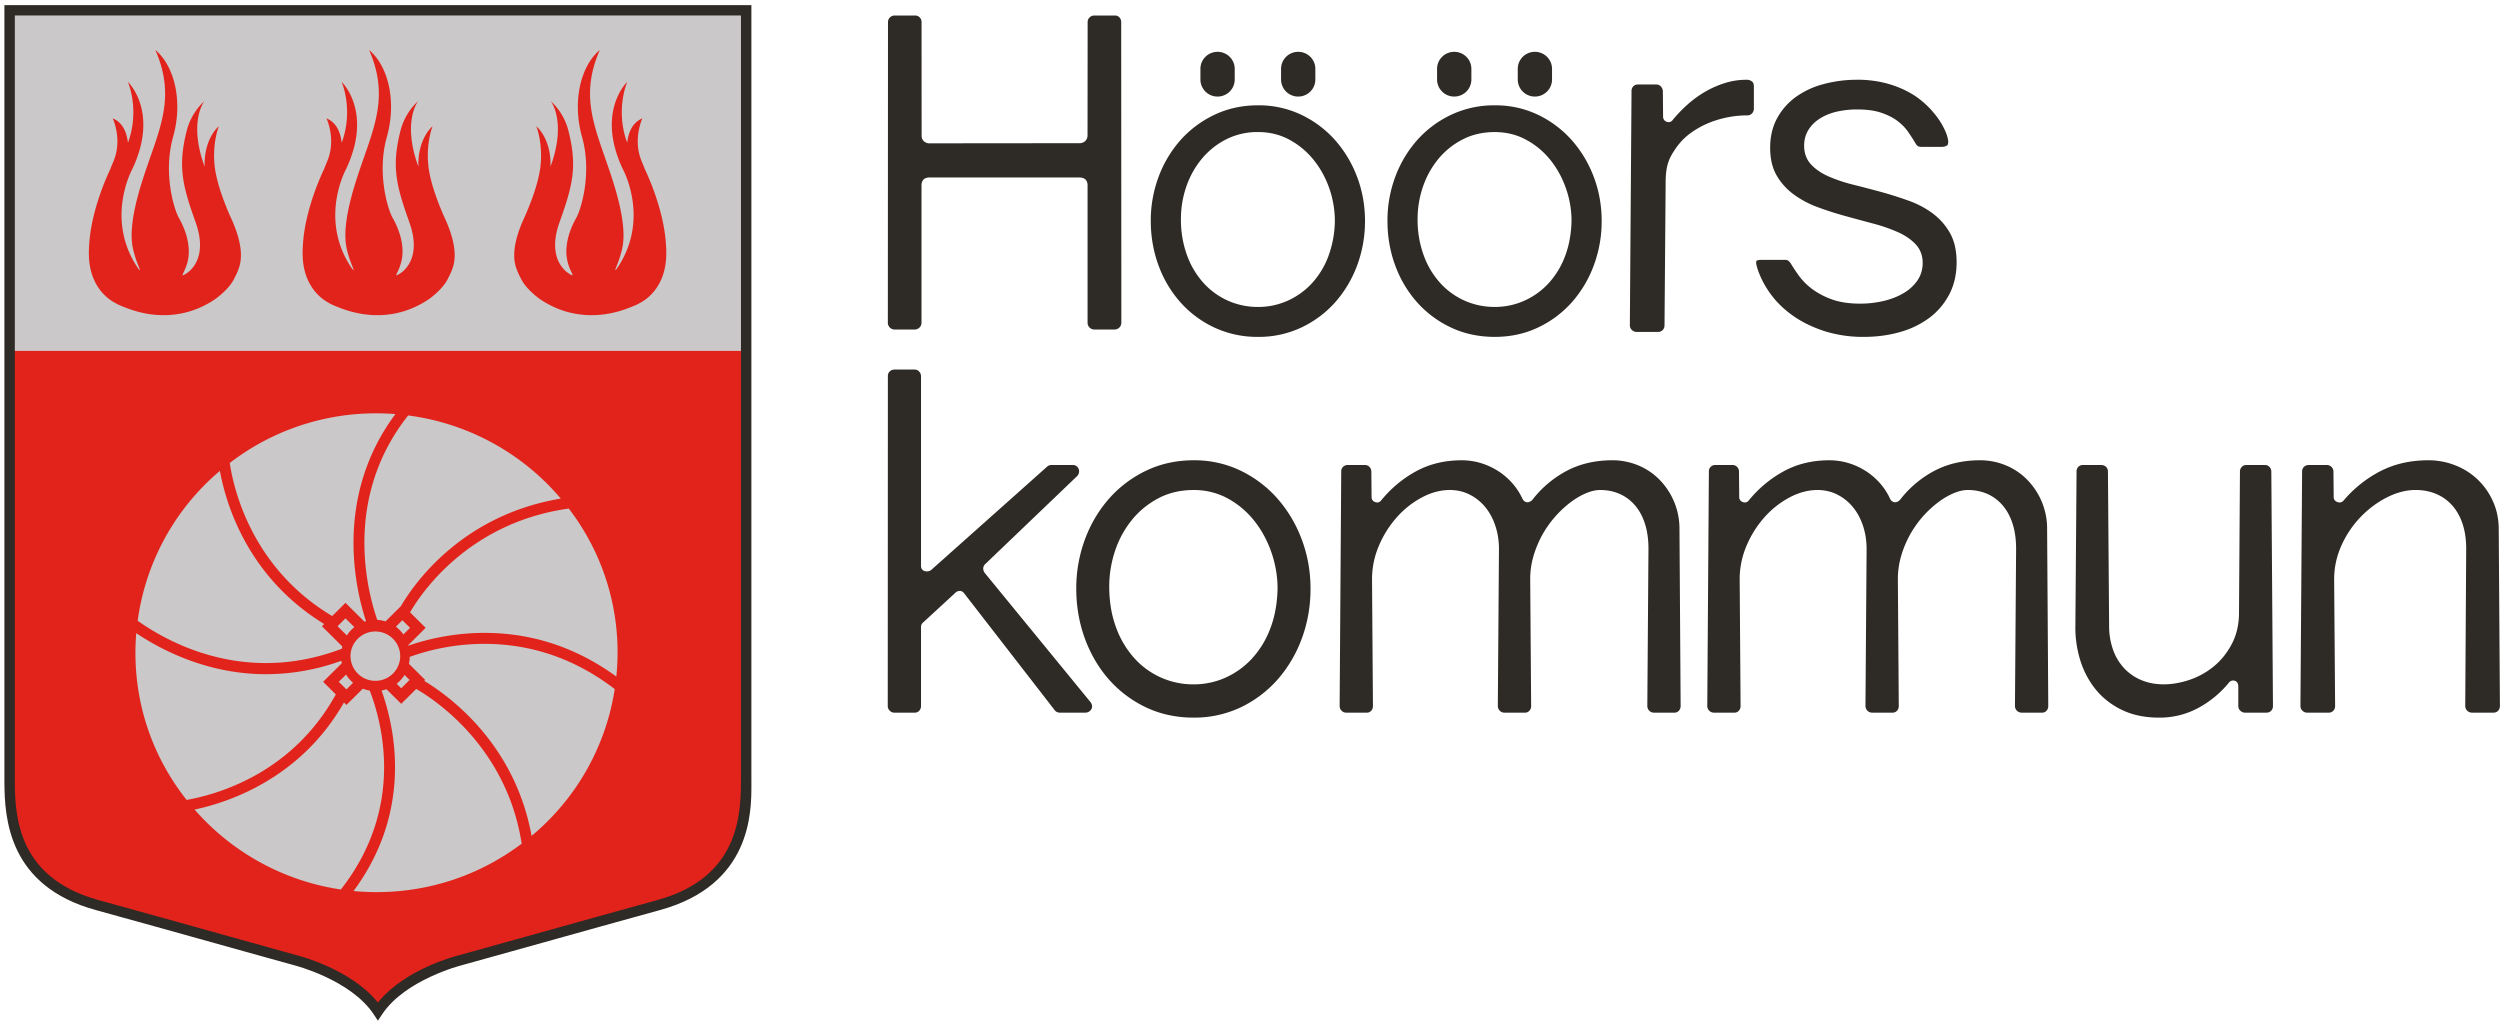 <svg width="138" height="57" viewBox="0 0 138 57" xmlns="http://www.w3.org/2000/svg"><title>Logotype</title><g fill="none" fill-rule="evenodd"><path fill="#CAC8C8" d="M.535.569v18.799H41.15V.568z"/><path d="M.557 19.369L.55 44.349c0 2.73 1.882 5.029 4.411 5.715 0 0 8.484 2.445 11.345 3.14l.538.116a6.62 6.62 0 0 1 4.021 2.56 6.625 6.625 0 0 1 4.022-2.56l.538-.115c2.86-.696 11.345-3.14 11.345-3.14 2.528-.687 4.386-2.986 4.386-5.716l.017-24.98H.557zm12.26-7.192l.003.005-.014-.031-.082-.178c-.22-.492-.759-1.771-.873-2.795-.146-1.296.23-2.21.23-2.21s-.83.661-.786 2.231c-.908-2.491-.017-3.609-.017-3.609s-.665.538-.95 1.546c-.536 2.053-.251 3.109.473 5.143.718 2.018-.382 2.738-.541 2.834-.397.24-.047-.044.106-.717.147-.646.008-1.492-.506-2.395-.265-.492-.86-2.47-.306-4.44.555-1.97.076-3.923-.98-4.803 1.212 2.764.126 4.529-.74 7.291-.867 2.762-.518 3.611-.386 4.081.133.47.44 1.05.154.652-1.825-2.718-.288-5.47-.288-5.47 1.482-3.166-.256-4.793-.256-4.793s.678 1.522.005 3.364c-.063-.564-.281-1.117-.84-1.35 0 0 .547 1.146.048 2.352-.062.15-.129.312-.198.486 0 0-1.05 2.133-1.152 4.173-.062.81.047 1.599.454 2.246l.018.028a2.589 2.589 0 0 0 .952.898l.03.016c.05.027.1.057.153.083.033.015.064.025.095.04.098.044.2.086.309.126 1.796.708 3.342.419 4.43-.16.056-.028.11-.058.164-.088l.082-.048a3.9 3.9 0 0 0 .638-.469c.342-.302.584-.614.702-.877l.001-.006c.106-.192.195-.394.26-.605.235-.763-.022-1.705-.392-2.55m11.798-.001l.004.005-.015-.031c-.026-.06-.054-.118-.081-.178-.22-.492-.76-1.771-.874-2.795-.145-1.296.23-2.21.23-2.21s-.829.661-.785 2.231c-.908-2.491-.017-3.609-.017-3.609s-.665.538-.95 1.546c-.537 2.053-.252 3.109.473 5.143.718 2.018-.382 2.738-.542 2.834-.397.24-.047-.044.106-.717.148-.646.01-1.492-.504-2.395-.267-.492-.861-2.47-.307-4.44.555-1.97.076-3.923-.98-4.803 1.211 2.764.125 4.529-.74 7.291-.867 2.762-.519 3.611-.386 4.081.133.47.44 1.05.153.652-1.824-2.718-.287-5.47-.287-5.47 1.482-3.166-.256-4.793-.256-4.793s.678 1.522.005 3.364c-.063-.564-.282-1.117-.84-1.35 0 0 .547 1.146.048 2.352-.062.15-.129.312-.198.486 0 0-1.051 2.133-1.152 4.173-.062.81.047 1.599.454 2.246l.018.028a2.583 2.583 0 0 0 .953.898c.008.006.019.01.028.016.051.027.1.057.154.083.033.015.064.025.095.04.098.044.201.086.308.126 1.797.708 3.343.419 4.43-.16.056-.028.11-.058.165-.088l.081-.048c.232-.137.447-.294.639-.469.342-.302.583-.614.701-.877l.002-.006c.106-.192.194-.394.26-.605.235-.763-.022-1.705-.393-2.55m4.253-.001l-.004.005.015-.031c.026-.06.054-.118.081-.178.22-.492.76-1.771.874-2.795.145-1.296-.23-2.21-.23-2.21s.829.661.785 2.231c.908-2.491.017-3.609.017-3.609s.665.538.95 1.546c.538 2.053.252 3.109-.473 5.143-.718 2.018.383 2.738.542 2.834.397.24.047-.044-.106-.717-.148-.646-.009-1.492.505-2.395.266-.492.86-2.47.306-4.44-.555-1.97-.075-3.923.98-4.803-1.211 2.764-.125 4.529.74 7.291.867 2.762.519 3.611.386 4.081-.133.47-.44 1.05-.153.652 1.824-2.718.287-5.47.287-5.47-1.482-3.166.256-4.793.256-4.793s-.678 1.522-.005 3.364c.063-.564.282-1.117.84-1.35 0 0-.546 1.146-.047 2.352.061.15.128.312.197.486 0 0 1.051 2.133 1.152 4.173.063.81-.047 1.599-.453 2.246l-.018.028a2.589 2.589 0 0 1-.952.898l-.03.016c-.051.027-.1.057-.154.083-.033.015-.063.025-.095.04a4.29 4.29 0 0 1-.308.126c-1.796.708-3.343.419-4.43-.16-.056-.028-.11-.058-.165-.088l-.081-.048a3.888 3.888 0 0 1-.639-.469c-.342-.302-.583-.614-.701-.877l-.002-.006a3.187 3.187 0 0 1-.26-.605c-.235-.763.022-1.705.393-2.55" fill="#E2231B"/><path d="M.818.854h40.083v42.02c.004 1.936.01 5.54-4.624 6.812-1.718.471-4.467 1.238-7.136 1.984l-.144.04c-1.6.447-2.976.831-3.645 1.015-.301.075-2.975.786-4.445 2.558l-.047.056-.047-.056c-1.527-1.84-4.405-2.547-4.434-2.554-.638-.176-1.887-.525-3.36-.937l-.44-.122c-2.241-.626-5.31-1.483-7.135-1.984C.81 48.414.816 44.81.818 42.874V.854zm4.473 49.382c1.79.492 4.752 1.318 7.132 1.984l1.093.305c1.187.33 2.17.605 2.717.755.03.008 3.112.791 4.388 2.7l.239.361.24-.36c1.275-1.91 4.367-2.695 4.398-2.703.528-.146 1.485-.412 2.642-.735l1.157-.323c2.38-.666 5.343-1.492 7.133-1.984 5.058-1.388 5.05-5.417 5.047-6.933V.283H.243v42.888c.009 2.029.236 5.745 5.048 7.065z" fill="#2E2A25"/><path d="M20.72 34.858c-.756 0-1.372.61-1.372 1.361a1.37 1.37 0 0 0 1.372 1.363c.757 0 1.371-.611 1.371-1.363 0-.75-.614-1.361-1.37-1.361m-1.231 2.833a1.87 1.87 0 0 1-.386-.456l-.404.4.423.42.367-.364zm2.657.303l.462-.46-.279-.276a1.926 1.926 0 0 1-.435.485l.252.25zm-3.077-3.861l-.437.434.513.51a1.88 1.88 0 0 1 .414-.458l-.49-.486zm3.46-11.201c-3.6 4.554-2.262 9.684-1.705 11.286.155.008.307.037.456.084l.85-.845c.726-1.238 3.362-5.026 8.826-5.934a13.284 13.284 0 0 0-8.427-4.59m-2.29 11.783h-.007.006m1.612-.123c.16.12.3.265.414.43l.37-.367-.425-.42-.359.357zm7.492 11.547a13.152 13.152 0 0 0 4.591-8.103c-2.162-1.657-4.582-2.496-7.194-2.496a12.24 12.24 0 0 0-4.124.718v.009c0 .12-.013.246-.04.377l.895.888-.052.055c1.337.802 4.994 3.428 5.924 8.552" fill="#CAC8C8"/><path d="M21.825 22.857c-.36-.028-.702-.041-1.042-.041a13.22 13.22 0 0 0-8.1 2.74c.208 1.409 1.199 5.795 5.654 8.449l.734-.729 1.046 1.04.088-.028c-.559-1.682-1.814-6.81 1.62-11.43m4.921 12.077c2.63 0 5.077.81 7.275 2.41a13.024 13.024 0 0 0-2.624-9.273c-5.572.78-8.183 4.727-8.761 5.729l.86.855-.96.955.008.03c.82-.285 2.34-.706 4.202-.706m2.051 11.635c-.827-5.348-4.812-7.958-5.822-8.54l-.828.821-.812-.805c-.091.03-.183.053-.275.071.704 1.949 1.785 6.577-1.545 11.068.437.041.854.06 1.267.06 2.918 0 5.686-.923 8.015-2.675" fill="#CAC8C8"/><path d="M10.74 44.686a13.304 13.304 0 0 0 8.075 4.414c3.51-4.474 2.315-9.114 1.595-10.981a1.753 1.753 0 0 1-.381-.105l-.906.899-.137-.136c-2.404 4.22-6.404 5.524-8.247 5.91m1.399-18.695A13.136 13.136 0 0 0 7.6 34.266c1.257.893 3.793 2.335 7.082 2.335h.002c1.4 0 2.81-.266 4.188-.792.006-.04.014-.081.024-.124l-1.125-1.117.124-.123c-4.218-2.58-5.418-6.604-5.756-8.453" fill="#CAC8C8"/><path d="M18.845 36.475a12.257 12.257 0 0 1-4.157.741c-3.26 0-5.825-1.364-7.167-2.266-.03.366-.045.728-.045 1.08 0 2.973.975 5.78 2.825 8.126 1.744-.31 5.847-1.487 8.236-5.825l-.7-.696 1.027-1.02a2.02 2.02 0 0 1-.02-.14" fill="#CAC8C8"/><path d="M61.89 1.227a.382.382 0 0 0-.095-.266.334.334 0 0 0-.263-.104h-1.123a.36.36 0 0 0-.265.106.352.352 0 0 0-.106.264l-.006 6.25c0 .13-.045.236-.133.313a.44.44 0 0 1-.298.114l-8.284.008a.435.435 0 0 1-.328-.124.414.414 0 0 1-.116-.29l-.003-6.271a.362.362 0 0 0-.101-.265.337.337 0 0 0-.257-.105h-1.124a.357.357 0 0 0-.264.106.353.353 0 0 0-.107.264l-.008 16.58a.374.374 0 0 0 .385.382h1.088a.374.374 0 0 0 .385-.382v-7.57c0-.288.153-.44.444-.44h8.266c.3 0 .457.152.457.44v7.57a.374.374 0 0 0 .385.382h1.095a.374.374 0 0 0 .384-.382l-.008-16.58zm10.625 7.601c.369.458.659.986.863 1.57a5.47 5.47 0 0 1 .306 1.795 5.802 5.802 0 0 1-.366 1.973 4.554 4.554 0 0 1-.923 1.495 4.114 4.114 0 0 1-1.337.948 3.968 3.968 0 0 1-1.612.335 4.054 4.054 0 0 1-1.663-.346 4.054 4.054 0 0 1-1.355-.985 4.64 4.64 0 0 1-.91-1.536 5.73 5.73 0 0 1-.331-1.99c0-.608.098-1.205.294-1.777a4.87 4.87 0 0 1 .852-1.536 4.24 4.24 0 0 1 1.342-1.078 3.837 3.837 0 0 1 1.771-.407c.63 0 1.213.143 1.732.424.517.28.967.656 1.337 1.115m-5.467-2.496a5.866 5.866 0 0 0-1.876 1.393 6.392 6.392 0 0 0-1.215 2.03 6.895 6.895 0 0 0-.434 2.438c0 .867.146 1.7.434 2.474a6.33 6.33 0 0 0 1.221 2.041 5.794 5.794 0 0 0 1.875 1.381 5.617 5.617 0 0 0 2.393.507 5.52 5.52 0 0 0 2.366-.507 5.826 5.826 0 0 0 1.869-1.38 6.44 6.44 0 0 0 1.227-2.042 6.97 6.97 0 0 0 .44-2.474c0-.851-.147-1.671-.44-2.439a6.509 6.509 0 0 0-1.221-2.03 5.896 5.896 0 0 0-1.864-1.392 5.444 5.444 0 0 0-2.377-.519c-.867 0-1.674.174-2.398.519m19.334 7.834a4.576 4.576 0 0 1-.923 1.495 4.101 4.101 0 0 1-1.337.948 3.966 3.966 0 0 1-1.61.334 4.07 4.07 0 0 1-1.665-.346 4.04 4.04 0 0 1-1.355-.984 4.615 4.615 0 0 1-.91-1.536 5.73 5.73 0 0 1-.331-1.99c0-.607.099-1.205.295-1.778a4.912 4.912 0 0 1 .85-1.535c.37-.447.821-.81 1.344-1.078.523-.27 1.12-.406 1.772-.406.629 0 1.21.142 1.73.424.519.28.968.655 1.338 1.114.367.458.658.986.861 1.57.204.583.308 1.187.308 1.795-.017.726-.14 1.39-.367 1.973m.368-6.442a5.918 5.918 0 0 0-1.863-1.393 5.457 5.457 0 0 0-2.375-.518 5.55 5.55 0 0 0-2.4.519 5.863 5.863 0 0 0-1.875 1.392 6.402 6.402 0 0 0-1.215 2.03 6.883 6.883 0 0 0-.434 2.439c0 .867.144 1.7.434 2.475a6.313 6.313 0 0 0 1.22 2.04 5.807 5.807 0 0 0 1.875 1.381c.72.337 1.526.507 2.395.507.851 0 1.647-.17 2.364-.507a5.816 5.816 0 0 0 1.868-1.38 6.4 6.4 0 0 0 1.227-2.042 6.963 6.963 0 0 0 .441-2.474c0-.852-.148-1.672-.44-2.439a6.525 6.525 0 0 0-1.222-2.03m6.498-.324a4.908 4.908 0 0 1 1.479-.76 5.627 5.627 0 0 1 1.728-.271c.106 0 .19-.037.257-.11A.371.371 0 0 0 96.814 6V4.772c0-.13-.035-.22-.108-.278a.474.474 0 0 0-.303-.091c-.404 0-.802.06-1.184.18-.385.12-.755.283-1.1.484a6.074 6.074 0 0 0-.976.711c-.302.27-.582.564-.834.875a.273.273 0 0 1-.323.063c-.12-.048-.184-.147-.184-.285l-.012-1.397a.416.416 0 0 0-.115-.266.336.336 0 0 0-.257-.104h-1a.346.346 0 0 0-.258.1.36.36 0 0 0-.1.269l-.092 12.907c0 .113.036.204.113.275.076.071.16.107.259.107h1.183c.107 0 .19-.035.257-.104a.365.365 0 0 0 .101-.265l.062-7.864c0-.55.058-1.058.316-1.514.258-.454.563-.849.989-1.174m4.454 8.779c.328.463.748.877 1.248 1.233.5.356 1.088.645 1.746.86a7.068 7.068 0 0 0 2.19.323c.71 0 1.385-.091 2.008-.271a4.936 4.936 0 0 0 1.624-.794c.454-.345.82-.78 1.087-1.292.266-.512.4-1.104.4-1.761 0-.63-.118-1.165-.353-1.59a3.47 3.47 0 0 0-.937-1.085 5.04 5.04 0 0 0-1.332-.715 20.77 20.77 0 0 0-1.54-.49 78.585 78.585 0 0 0-1.545-.404 8.404 8.404 0 0 1-1.357-.454c-.401-.176-.73-.4-.975-.668-.252-.272-.378-.62-.378-1.035 0-.305.073-.586.218-.834.144-.247.35-.46.612-.634.259-.173.57-.306.927-.395a4.966 4.966 0 0 1 1.186-.132c.512 0 .953.06 1.309.18.355.119.658.272.898.453.242.182.44.387.594.61.15.218.284.426.397.616.04.072.082.125.127.158.042.032.113.047.213.047h1.105a.532.532 0 0 0 .3-.074c.077-.053.075-.199.06-.313a2.189 2.189 0 0 0-.167-.512 4.009 4.009 0 0 0-.408-.701 5.315 5.315 0 0 0-.67-.755 4.602 4.602 0 0 0-.96-.683 5.695 5.695 0 0 0-1.288-.49 6.264 6.264 0 0 0-1.628-.175 7.075 7.075 0 0 0-1.8.252 4.626 4.626 0 0 0-1.498.708 3.539 3.539 0 0 0-1.02 1.169c-.253.463-.382 1.01-.382 1.623 0 .605.12 1.118.354 1.523.235.41.55.761.937 1.047a5.35 5.35 0 0 0 1.332.71c.5.185 1.017.351 1.54.494.526.144 1.041.284 1.546.418a9.06 9.06 0 0 1 1.358.474c.4.181.728.408.973.674.251.272.379.616.379 1.022 0 .351-.094.67-.28.95a2.352 2.352 0 0 1-.757.704c-.315.19-.686.337-1.103.438a5.573 5.573 0 0 1-1.317.152c-.61 0-1.137-.08-1.568-.24a4.175 4.175 0 0 1-1.088-.576 3.531 3.531 0 0 1-.71-.712 9.59 9.59 0 0 1-.423-.632.746.746 0 0 0-.147-.189.296.296 0 0 0-.208-.068h-1.288c-.25 0-.286.056-.291.068-.014.031-.028.116.036.336.146.488.386.97.714 1.431M52.976 32.618c.095 0 .176.043.242.13l4.975 6.42a.36.36 0 0 0 .32.17h1.395a.374.374 0 0 0 .339-.2.33.33 0 0 0 .033-.188.413.413 0 0 0-.093-.204l-5.844-7.138c-.097-.159-.09-.31.012-.443l5.101-4.884a.359.359 0 0 0 .101-.184.357.357 0 0 0-.13-.364.334.334 0 0 0-.217-.064h-1.162a.346.346 0 0 0-.258.1l-6.385 5.69a.39.39 0 0 1-.331.072c-.078-.015-.234-.074-.234-.289V20.77a.37.37 0 0 0-.103-.26.325.325 0 0 0-.256-.11h-1.097a.372.372 0 0 0-.267.1.333.333 0 0 0-.106.256l-.007 18.202c0 .113.036.203.112.275.076.072.16.107.259.107h1.106c.106 0 .19-.034.257-.105a.366.366 0 0 0 .102-.264v-4.354c0-.096.033-.177.097-.24l1.792-1.65a.347.347 0 0 1 .247-.108" fill="#2E2A25"/><path d="M70.121 34.69a5.104 5.104 0 0 1-1.009 1.661 4.51 4.51 0 0 1-1.462 1.054 4.279 4.279 0 0 1-1.762.372 4.364 4.364 0 0 1-3.302-1.478 5.189 5.189 0 0 1-.995-1.708c-.24-.661-.361-1.406-.361-2.211 0-.675.109-1.34.322-1.976a5.43 5.43 0 0 1 .93-1.705c.404-.498.898-.9 1.47-1.2.57-.3 1.223-.45 1.936-.45a3.88 3.88 0 0 1 1.894.47 4.822 4.822 0 0 1 1.461 1.238c.403.51.72 1.097.943 1.745.223.649.336 1.32.336 1.995-.018.807-.152 1.545-.4 2.194m.402-7.16a6.458 6.458 0 0 0-2.037-1.548 5.883 5.883 0 0 0-2.6-.576c-.947 0-1.83.194-2.623.576a6.415 6.415 0 0 0-2.05 1.548 7.165 7.165 0 0 0-1.33 2.256 7.794 7.794 0 0 0-.474 2.71c0 .964.16 1.89.475 2.75.315.86.765 1.624 1.335 2.269a6.361 6.361 0 0 0 2.05 1.535c.788.373 1.67.562 2.618.562a5.99 5.99 0 0 0 2.587-.562 6.392 6.392 0 0 0 2.043-1.535 7.161 7.161 0 0 0 1.341-2.269c.32-.86.482-1.785.482-2.75 0-.947-.161-1.859-.482-2.71a7.245 7.245 0 0 0-1.335-2.256m20.765 11.807h1.137a.318.318 0 0 0 .247-.104.376.376 0 0 0 .098-.264l-.064-9.741a3.86 3.86 0 0 0-1.112-2.76 3.544 3.544 0 0 0-1.175-.785 3.7 3.7 0 0 0-1.418-.277c-.955 0-1.813.203-2.55.6-.739.4-1.37.937-1.877 1.6-.118.102-.219.134-.312.113a.32.32 0 0 1-.217-.174 3.567 3.567 0 0 0-.554-.859 3.715 3.715 0 0 0-.777-.674 3.855 3.855 0 0 0-.953-.445 3.633 3.633 0 0 0-1.088-.16c-.93 0-1.777.206-2.518.613a6.484 6.484 0 0 0-1.935 1.626c-.089.093-.195.112-.32.064a.276.276 0 0 1-.19-.274l-.013-1.399a.363.363 0 0 0-.103-.263.335.335 0 0 0-.254-.106h-.948a.346.346 0 0 0-.357.369l-.088 12.919c0 .114.035.204.108.275a.344.344 0 0 0 .249.106h1.137a.318.318 0 0 0 .248-.104.375.375 0 0 0 .096-.264l-.05-6.995c0-.643.13-1.27.385-1.863a5.68 5.68 0 0 1 .997-1.574 4.969 4.969 0 0 1 1.38-1.085c.511-.27 1.026-.405 1.531-.405.404 0 .779.088 1.114.262.334.172.623.408.86.702.235.291.419.64.547 1.033.129.392.193.814.193 1.255l-.063 8.657c0 .114.036.204.108.275a.342.342 0 0 0 .25.106h1.136a.32.32 0 0 0 .248-.104.375.375 0 0 0 .097-.264l-.052-7.008c0-.44.063-.873.187-1.288.124-.413.29-.806.492-1.17a5.856 5.856 0 0 1 1.539-1.771c.285-.215.572-.384.854-.504.283-.12.55-.181.793-.181.395 0 .76.075 1.085.22.327.148.613.364.85.645.236.28.418.623.542 1.022.124.396.186.851.186 1.353l-.063 8.669a.37.37 0 0 0 .108.275.345.345 0 0 0 .249.106m20.294 0h1.137a.318.318 0 0 0 .247-.104.375.375 0 0 0 .097-.264l-.063-9.741a3.851 3.851 0 0 0-1.112-2.76 3.533 3.533 0 0 0-1.176-.785 3.697 3.697 0 0 0-1.418-.277c-.954 0-1.812.203-2.55.6-.739.4-1.37.938-1.876 1.6-.118.102-.219.134-.313.113a.325.325 0 0 1-.217-.174 3.538 3.538 0 0 0-.553-.859 3.715 3.715 0 0 0-.777-.674 3.826 3.826 0 0 0-.953-.445 3.633 3.633 0 0 0-1.088-.16c-.93 0-1.777.206-2.518.613a6.484 6.484 0 0 0-1.935 1.626c-.09.093-.196.111-.32.064a.277.277 0 0 1-.19-.274l-.013-1.399a.363.363 0 0 0-.103-.263.336.336 0 0 0-.255-.106h-.946a.345.345 0 0 0-.358.369l-.088 12.919a.367.367 0 0 0 .357.381h1.137a.315.315 0 0 0 .247-.104.372.372 0 0 0 .097-.264l-.05-6.995c0-.643.13-1.27.384-1.863a5.685 5.685 0 0 1 .997-1.574 4.988 4.988 0 0 1 1.381-1.085c.511-.27 1.026-.405 1.531-.405.404 0 .779.088 1.114.262.334.172.623.408.86.702.235.291.419.64.548 1.033.128.393.192.815.192 1.255l-.063 8.657a.367.367 0 0 0 .357.381h1.138a.316.316 0 0 0 .246-.104.375.375 0 0 0 .097-.264l-.05-7.008c0-.441.062-.874.186-1.288a5.715 5.715 0 0 1 2.03-2.94 4.08 4.08 0 0 1 .854-.505c.284-.12.551-.181.794-.181.394 0 .76.075 1.085.22.327.148.612.364.85.645.234.279.418.623.542 1.022.124.396.186.851.186 1.353l-.063 8.669a.367.367 0 0 0 .357.381m12.083-.106c.076.071.16.106.259.106h1.185c.105 0 .19-.034.257-.104a.362.362 0 0 0 .1-.265l-.09-12.918a.382.382 0 0 0-.102-.278.334.334 0 0 0-.257-.104h-1.014a.334.334 0 0 0-.257.104.364.364 0 0 0-.102.265l-.052 7.78c0 .643-.131 1.22-.39 1.715-.256.494-.59.911-.989 1.242-.4.33-.851.583-1.343.75-.94.319-1.879.338-2.637.03a2.74 2.74 0 0 1-.95-.635 2.926 2.926 0 0 1-.632-1.021 3.933 3.933 0 0 1-.229-1.388l-.065-8.472a.347.347 0 0 0-.106-.27.372.372 0 0 0-.266-.1h-1.013a.334.334 0 0 0-.247.1.347.347 0 0 0-.1.256l-.065 8.526a6.08 6.08 0 0 0 .28 1.929c.194.608.488 1.151.871 1.613.383.46.869.834 1.446 1.107.577.274 1.26.413 2.027.413a4.47 4.47 0 0 0 2.17-.54 5.645 5.645 0 0 0 1.665-1.372c.083-.113.198-.159.327-.126.094.023.207.099.207.323v1.059c0 .113.035.203.112.275m12.527 0a.368.368 0 0 0 .259.106h1.185a.34.34 0 0 0 .258-.104.366.366 0 0 0 .1-.265l-.065-9.74c0-.565-.106-1.087-.317-1.55a3.75 3.75 0 0 0-2.086-1.994 4.036 4.036 0 0 0-1.484-.278c-.995 0-1.893.207-2.67.614a6.67 6.67 0 0 0-2.022 1.626c-.093.092-.203.112-.332.064-.13-.049-.199-.143-.199-.274l-.014-1.398a.353.353 0 0 0-.107-.265.355.355 0 0 0-.264-.105h-.988a.376.376 0 0 0-.267.1.348.348 0 0 0-.104.269l-.092 12.92c0 .112.036.202.112.274.076.071.16.106.259.106h1.185a.34.34 0 0 0 .258-.104.366.366 0 0 0 .1-.265l-.053-6.995c0-.65.138-1.281.408-1.875a5.533 5.533 0 0 1 1.059-1.568c.434-.447.921-.81 1.451-1.077.533-.27 1.065-.407 1.582-.407.41 0 .793.075 1.138.221.345.147.645.364.89.645.247.28.437.624.566 1.021.13.397.195.852.195 1.353l-.053 8.67c0 .113.036.203.112.275M68.156 4.39c0 .52-.424.94-.947.94a.943.943 0 0 1-.946-.94v-.589c0-.52.423-.94.946-.94.523 0 .947.42.947.94v.589zm4.451 0c0 .52-.423.94-.945.94a.943.943 0 0 1-.947-.94v-.589c0-.52.424-.94.947-.94.522 0 .945.42.945.94v.589zm8.613 0c0 .52-.424.94-.946.94a.943.943 0 0 1-.947-.94v-.589c0-.52.424-.94.947-.94.522 0 .946.42.946.94v.589zm4.452 0c0 .52-.424.94-.947.94a.943.943 0 0 1-.945-.94v-.589c0-.52.423-.94.945-.94.523 0 .947.42.947.94v.589z" fill="#2E2A25"/></g></svg>